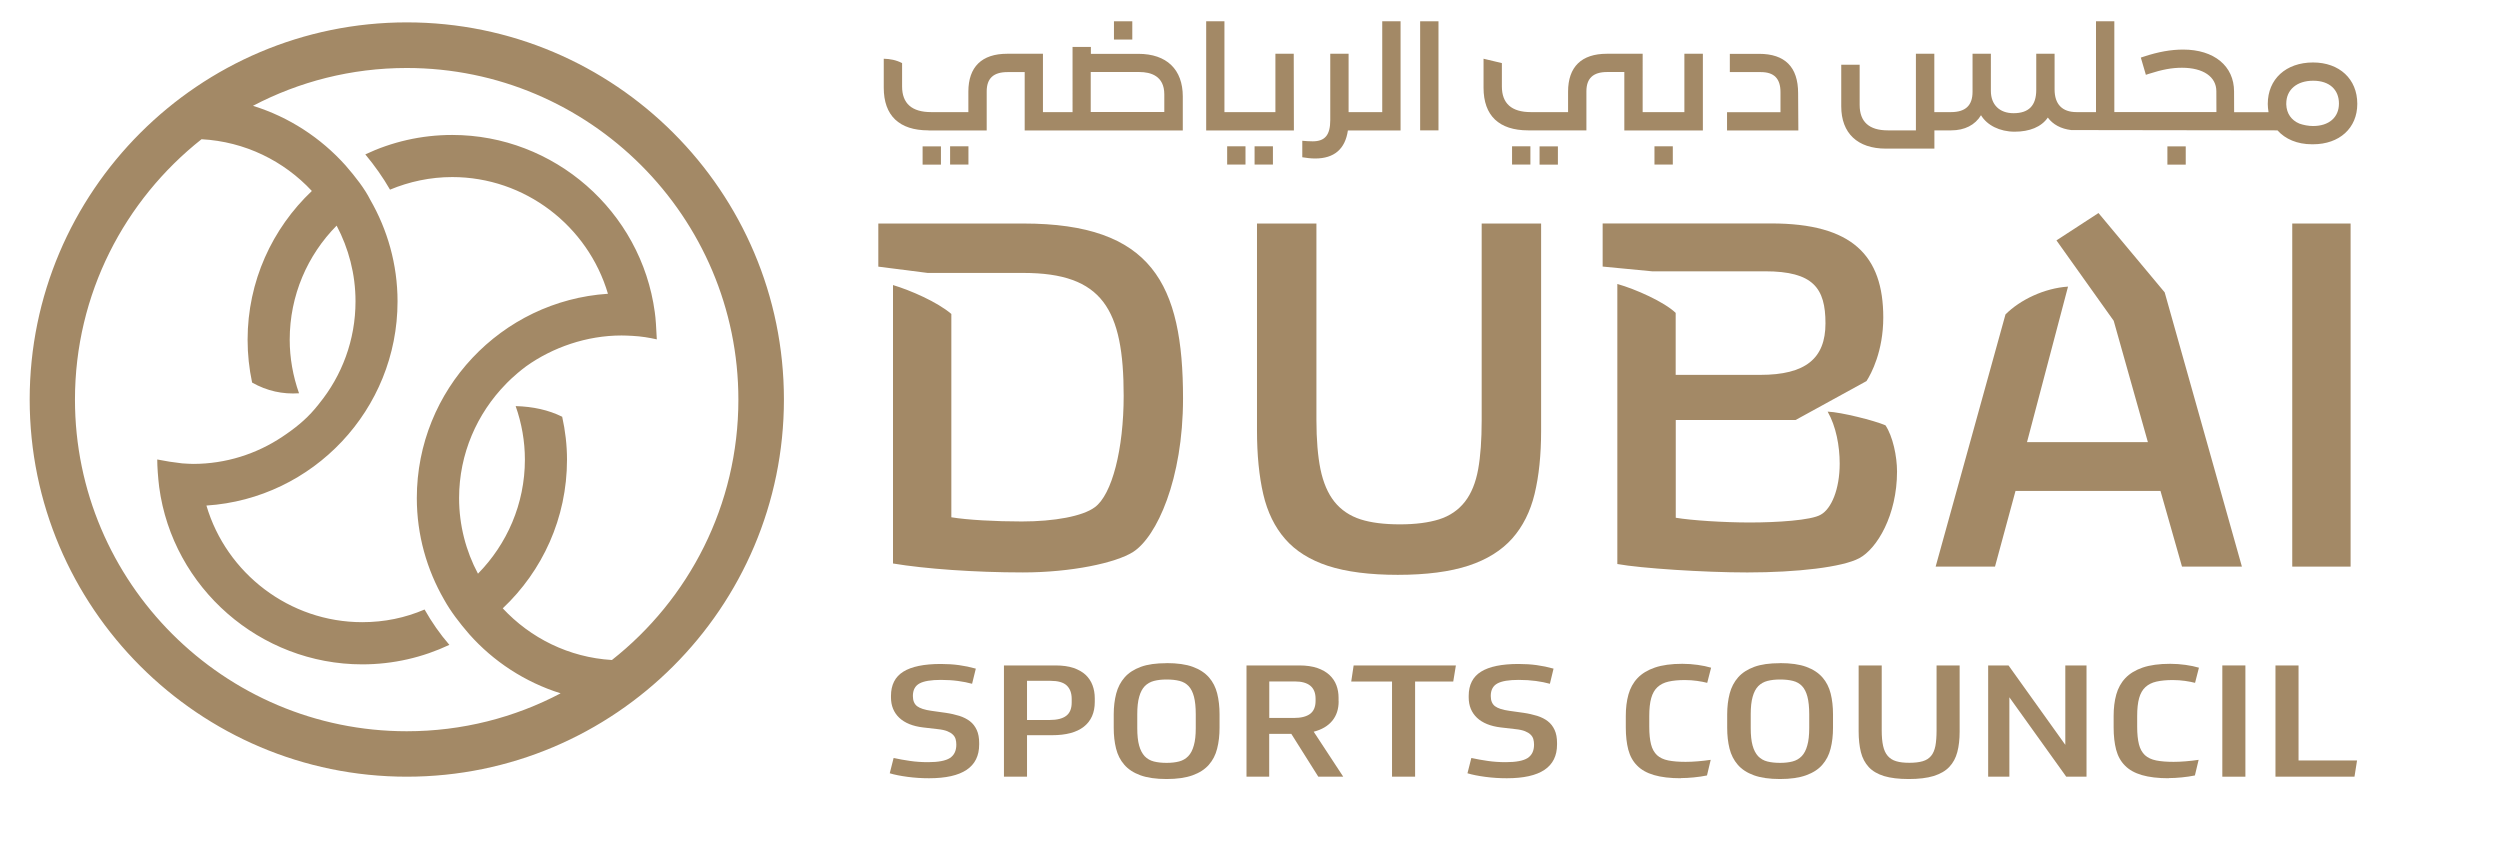 <?xml version="1.0" encoding="UTF-8"?>
<svg id="Layer_2" data-name="Layer 2" xmlns="http://www.w3.org/2000/svg" xmlns:xlink="http://www.w3.org/1999/xlink" viewBox="0 0 321.78 110.65">
  <defs>
    <style>
      .cls-1 {
        fill: #a38966;
      }

      .cls-2 {
        clip-path: url(#clippath);
      }

      .cls-3 {
        fill: none;
      }
    </style>
    <clipPath id="clippath">
      <rect class="cls-3" width="321.78" height="110.65"/>
    </clipPath>
  </defs>
  <g id="Layer_1-2" data-name="Layer 1">
    <g class="cls-2">
      <path class="cls-1" d="M119.58,100.17c-.95,0-1.87-.06-2.77-.18-.9-.12-1.66-.27-2.29-.46l.5-1.97c.66,.15,1.37,.27,2.11,.38,.74,.11,1.52,.16,2.33,.16,1.31,0,2.25-.18,2.8-.53,.55-.36,.83-.93,.83-1.72,0-.26-.03-.49-.09-.71-.06-.22-.18-.42-.36-.59-.17-.17-.42-.32-.72-.44-.31-.12-.71-.21-1.2-.26l-1.9-.22c-1.35-.16-2.37-.58-3.08-1.25-.7-.67-1.06-1.54-1.06-2.61v-.2c0-1.42,.53-2.46,1.59-3.12,1.06-.66,2.67-.99,4.82-.99,.84,0,1.62,.05,2.35,.15,.73,.1,1.45,.25,2.16,.45l-.48,1.95c-.54-.15-1.14-.27-1.8-.36-.66-.09-1.4-.14-2.21-.14-1.27,0-2.19,.15-2.76,.46-.57,.31-.85,.85-.85,1.61,0,.6,.18,1.04,.55,1.32,.36,.27,.97,.47,1.83,.59l1.85,.26c.63,.09,1.22,.23,1.75,.39,.53,.17,.98,.4,1.36,.69,.38,.29,.67,.67,.88,1.13,.21,.46,.31,1.01,.31,1.67v.2c0,2.9-2.15,4.34-6.46,4.34"/>
      <path class="cls-1" d="M132.19,94.64v5.33h-2.97v-14.32h6.65c.9,0,1.67,.11,2.3,.32,.63,.22,1.15,.51,1.56,.89,.4,.38,.7,.83,.89,1.34,.19,.51,.29,1.07,.29,1.67v.48c0,1.38-.47,2.44-1.4,3.18-.94,.74-2.3,1.1-4.11,1.1h-3.21Zm0-1.97h2.92c.95,0,1.66-.18,2.13-.54,.47-.36,.7-.93,.7-1.71v-.46c0-.76-.22-1.34-.65-1.74-.43-.4-1.13-.59-2.08-.59h-3.02v5.05Z"/>
      <path class="cls-1" d="M150.15,85.35c1.38,0,2.51,.16,3.38,.48,.88,.32,1.57,.78,2.08,1.36,.51,.58,.86,1.28,1.06,2.08,.2,.8,.3,1.7,.3,2.67v1.73c0,.98-.1,1.87-.31,2.69-.2,.81-.56,1.5-1.07,2.08-.51,.58-1.2,1.03-2.09,1.35-.89,.32-2,.48-3.35,.48s-2.48-.16-3.36-.48c-.88-.32-1.57-.77-2.08-1.36-.51-.58-.86-1.28-1.06-2.08-.2-.8-.3-1.7-.3-2.67v-1.73c0-.98,.11-1.87,.32-2.68,.21-.81,.58-1.51,1.09-2.09,.51-.58,1.21-1.03,2.08-1.35,.87-.32,1.97-.47,3.3-.47m.02,12.83c.6,0,1.14-.06,1.6-.18,.47-.12,.86-.35,1.18-.68,.32-.33,.56-.79,.72-1.38,.17-.58,.25-1.33,.25-2.24v-1.77c0-.93-.08-1.68-.23-2.26-.15-.58-.38-1.04-.69-1.37-.31-.33-.7-.55-1.17-.67-.47-.12-1.03-.18-1.66-.18s-1.14,.06-1.62,.18c-.47,.12-.87,.35-1.19,.67-.32,.33-.56,.79-.72,1.37-.17,.58-.25,1.34-.25,2.26v1.77c0,.92,.08,1.68,.24,2.25,.16,.58,.4,1.03,.71,1.37,.32,.33,.71,.56,1.18,.68,.47,.12,1.02,.18,1.65,.18"/>
      <path class="cls-1" d="M172.3,90.26c0,1.01-.27,1.84-.82,2.51-.55,.67-1.34,1.14-2.39,1.41l3.8,5.79h-3.21l-3.47-5.51h-2.85v5.51h-2.92v-14.32h6.79c.9,0,1.67,.11,2.32,.33,.64,.22,1.16,.52,1.57,.9,.4,.38,.7,.81,.89,1.32,.19,.5,.28,1.04,.28,1.62v.44Zm-8.93,2.15h3.16c.92,0,1.61-.17,2.09-.52,.47-.35,.71-.91,.71-1.67v-.28c0-1.49-.9-2.23-2.68-2.23h-3.28v4.71Z"/>
      <polygon class="cls-1" points="187.39 85.65 187.05 87.72 182.14 87.72 182.14 99.97 179.17 99.97 179.17 87.72 173.92 87.72 174.23 85.65 187.39 85.65"/>
      <path class="cls-1" d="M193.94,100.17c-.95,0-1.87-.06-2.77-.18-.9-.12-1.66-.27-2.29-.46l.5-1.97c.66,.15,1.37,.27,2.11,.38,.74,.11,1.52,.16,2.33,.16,1.32,0,2.25-.18,2.8-.53,.55-.36,.83-.93,.83-1.72,0-.26-.03-.49-.09-.71-.06-.22-.18-.42-.36-.59-.17-.17-.42-.32-.72-.44-.31-.12-.71-.21-1.2-.26l-1.9-.22c-1.35-.16-2.37-.58-3.08-1.25-.7-.67-1.06-1.54-1.06-2.61v-.2c0-1.42,.53-2.46,1.59-3.12,1.06-.66,2.67-.99,4.82-.99,.84,0,1.62,.05,2.35,.15,.73,.1,1.45,.25,2.16,.45l-.47,1.95c-.54-.15-1.14-.27-1.8-.36-.67-.09-1.4-.14-2.21-.14-1.27,0-2.18,.15-2.75,.46-.57,.31-.85,.85-.85,1.61,0,.6,.18,1.04,.55,1.32,.36,.27,.97,.47,1.83,.59l1.85,.26c.63,.09,1.21,.23,1.75,.39,.53,.17,.99,.4,1.36,.69,.38,.29,.67,.67,.88,1.13,.21,.46,.31,1.01,.31,1.67v.2c0,2.9-2.15,4.34-6.46,4.34"/>
      <path class="cls-1" d="M216.36,100.17c-1.39,0-2.55-.14-3.47-.41-.92-.27-1.65-.68-2.18-1.23-.54-.54-.91-1.22-1.13-2.04-.21-.82-.32-1.76-.32-2.84v-1.51c0-1.01,.11-1.92,.34-2.75,.23-.82,.62-1.53,1.17-2.11,.55-.58,1.3-1.04,2.24-1.36,.94-.32,2.12-.48,3.53-.48,.68,0,1.34,.05,1.98,.14,.64,.09,1.21,.21,1.72,.36l-.5,1.95c-.36-.09-.8-.18-1.3-.25-.5-.07-1.02-.11-1.58-.11-.82,0-1.52,.07-2.1,.2-.58,.13-1.05,.37-1.42,.71-.37,.34-.64,.81-.81,1.42-.17,.6-.25,1.38-.25,2.31v1.37c0,.93,.08,1.68,.23,2.27,.15,.59,.41,1.05,.77,1.39,.36,.33,.85,.56,1.45,.68,.6,.12,1.35,.18,2.23,.18,.46,0,.98-.02,1.57-.07,.58-.05,1.14-.11,1.66-.19l-.48,2.01c-.52,.11-1.08,.19-1.69,.25-.6,.06-1.16,.09-1.69,.09"/>
      <path class="cls-1" d="M229.11,85.35c1.38,0,2.51,.16,3.38,.48,.88,.32,1.57,.78,2.08,1.36,.51,.58,.86,1.28,1.06,2.08,.2,.8,.3,1.7,.3,2.67v1.73c0,.98-.1,1.87-.31,2.69-.2,.81-.56,1.5-1.07,2.08-.5,.58-1.2,1.03-2.09,1.35-.89,.32-2,.48-3.35,.48s-2.48-.16-3.36-.48c-.88-.32-1.57-.77-2.08-1.36s-.86-1.28-1.06-2.08c-.2-.8-.3-1.7-.3-2.67v-1.73c0-.98,.11-1.87,.32-2.68,.21-.81,.58-1.51,1.09-2.09,.51-.58,1.21-1.03,2.08-1.35,.87-.32,1.97-.47,3.3-.47m.02,12.83c.6,0,1.14-.06,1.6-.18,.47-.12,.86-.35,1.18-.68,.32-.33,.56-.79,.72-1.38,.17-.58,.25-1.33,.25-2.24v-1.77c0-.93-.08-1.68-.23-2.26-.15-.58-.38-1.04-.69-1.37-.31-.33-.7-.55-1.17-.67s-1.03-.18-1.66-.18-1.14,.06-1.62,.18c-.47,.12-.87,.35-1.19,.67-.32,.33-.56,.79-.72,1.37-.17,.58-.25,1.34-.25,2.26v1.77c0,.92,.08,1.68,.24,2.25,.16,.58,.4,1.03,.71,1.37,.32,.33,.71,.56,1.18,.68,.47,.12,1.02,.18,1.65,.18"/>
      <path class="cls-1" d="M245.67,100.27c-1.28,0-2.34-.13-3.17-.38-.83-.26-1.49-.64-1.97-1.16-.48-.52-.82-1.16-1.01-1.92-.19-.76-.29-1.66-.29-2.67v-8.49h2.97v8.35c0,.8,.06,1.48,.18,2.01,.12,.54,.32,.97,.6,1.29,.28,.32,.64,.55,1.09,.68,.45,.14,1.02,.2,1.7,.2s1.25-.07,1.7-.2c.45-.13,.81-.36,1.08-.68,.27-.32,.45-.75,.56-1.29,.1-.54,.15-1.2,.15-1.99v-8.37h2.97v8.51c0,1.01-.1,1.89-.3,2.64-.2,.76-.54,1.39-1.03,1.91-.49,.52-1.16,.9-2.01,1.17-.85,.26-1.92,.39-3.22,.39"/>
      <polygon class="cls-1" points="258.52 85.65 265.83 95.87 265.83 85.65 268.56 85.65 268.56 99.97 265.95 99.97 258.63 89.75 258.63 99.97 255.9 99.97 255.9 85.65 258.52 85.65"/>
      <path class="cls-1" d="M279.15,100.17c-1.39,0-2.55-.14-3.47-.41-.92-.27-1.65-.68-2.18-1.23-.54-.54-.91-1.22-1.13-2.04-.21-.82-.32-1.76-.32-2.84v-1.51c0-1.01,.11-1.92,.34-2.75,.23-.82,.62-1.53,1.17-2.11,.55-.58,1.3-1.04,2.24-1.36,.94-.32,2.12-.48,3.53-.48,.68,0,1.34,.05,1.98,.14,.64,.09,1.21,.21,1.72,.36l-.5,1.95c-.36-.09-.8-.18-1.29-.25-.5-.07-1.03-.11-1.58-.11-.82,0-1.52,.07-2.1,.2-.58,.13-1.05,.37-1.42,.71-.37,.34-.64,.81-.81,1.42-.17,.6-.25,1.38-.25,2.31v1.37c0,.93,.08,1.68,.23,2.27,.15,.59,.41,1.05,.77,1.39,.36,.33,.85,.56,1.45,.68,.6,.12,1.35,.18,2.23,.18,.46,0,.98-.02,1.57-.07,.59-.05,1.14-.11,1.66-.19l-.48,2.01c-.52,.11-1.08,.19-1.69,.25-.6,.06-1.16,.09-1.69,.09"/>
      <rect class="cls-1" x="286.04" y="85.65" width="2.97" height="14.32"/>
      <polygon class="cls-1" points="295.85 85.65 295.85 97.88 303.38 97.88 303.05 99.97 292.88 99.97 292.88 85.65 295.85 85.65"/>
      <path class="cls-1" d="M114.94,72.53V36.69c2.23,.67,5.68,2.16,7.51,3.72v26.17c2.03,.34,5.68,.54,9.06,.54,4.19,0,7.85-.67,9.4-1.83,2.23-1.62,3.72-7.5,3.72-14.34,0-11.16-2.71-15.82-12.92-15.82h-12.31l-6.35-.81v-5.55h18.66c16.57,0,20.56,7.78,20.56,22.52,0,10.41-3.38,17.79-6.42,19.75-2.23,1.42-7.98,2.64-14.2,2.64s-12.65-.47-16.7-1.15"/>
      <path class="cls-1" d="M208.17,72.6V36.55c2.37,.67,6.02,2.3,7.51,3.72v7.98h10.89c5.82,0,8.39-2.1,8.39-6.63s-1.56-6.7-7.78-6.7h-14.54l-6.36-.61v-5.55h21.71c10.42,0,14.41,4.13,14.41,12.11,0,4.33-1.55,7.24-2.16,8.18l-9.13,5.01h-15.42v12.58c2.03,.34,6.15,.61,9.54,.61s7.91-.27,9.13-1.01c1.35-.75,2.43-3.25,2.43-6.56,0-2.3-.47-4.8-1.55-6.7,1.76,.07,6.02,1.15,7.44,1.76,.95,1.42,1.49,3.99,1.49,5.95,0,5.61-2.57,9.94-4.87,11.16-2.16,1.15-7.98,1.83-14.4,1.83-5.61,0-13.73-.54-16.7-1.08"/>
      <path class="cls-1" d="M258.13,40.47c1.89-1.89,5.01-3.38,8.05-3.58l-5.28,20.02h15.56l-4.4-15.62-7.37-10.35,5.41-3.52,8.52,10.21,9.94,35.3h-7.71l-2.77-9.74h-18.66l-2.64,9.74h-7.64l8.99-32.46Z"/>
      <rect class="cls-1" x="295.04" y="28.77" width="7.51" height="44.16"/>
      <path class="cls-1" d="M179.92,73.99c-3.63,0-6.66-.39-9.01-1.16-2.31-.76-4.16-1.92-5.49-3.45-1.34-1.53-2.29-3.47-2.82-5.76-.54-2.32-.81-5.08-.81-8.2V28.77h7.65v25.31c0,2.51,.18,4.64,.52,6.32,.36,1.73,.96,3.13,1.8,4.18,.85,1.06,1.99,1.83,3.37,2.27,1.34,.43,3.04,.64,5.05,.64s3.7-.22,5.04-.64c1.39-.44,2.51-1.21,3.34-2.28,.82-1.05,1.39-2.46,1.7-4.18,.3-1.68,.45-3.79,.45-6.25V28.77h7.65v26.71c0,3.07-.28,5.79-.84,8.1-.55,2.27-1.52,4.2-2.88,5.73-1.36,1.53-3.24,2.71-5.6,3.49-2.39,.79-5.46,1.19-9.14,1.19"/>
      <path class="cls-1" d="M52.36,2.88C25.6,2.88,3.82,24.66,3.82,51.42s21.78,48.55,48.54,48.55,48.54-21.77,48.54-48.55S79.13,2.88,52.36,2.88m26.4,82.07c-5.54-.33-10.49-2.83-14.05-6.65,5.1-4.81,8.27-11.6,8.27-19.14,0-1.87-.22-3.71-.62-5.52-1.75-.87-3.76-1.31-5.99-1.37,.78,2.21,1.19,4.54,1.19,6.89,0,5.71-2.32,10.9-6.04,14.68-1.55-2.91-2.43-6.23-2.43-9.73,0-5.71,2.32-10.9,6.03-14.69,0,0,1.01-1.09,2.61-2.28,3.41-2.43,7.78-3.96,12.27-3.96,.26,0,.99,.02,1.41,.05,1.14,.06,2.15,.23,3.13,.45-.07-1.48-.14-2.68-.26-3.5-1.75-13-12.96-22.81-26.07-22.81-4.01,0-7.8,.9-11.19,2.5,1.21,1.46,2.28,2.97,3.18,4.54,2.47-1.03,5.18-1.62,8.01-1.62,9.35,0,17.46,6.28,20.04,15.02-13.71,.9-24.6,12.34-24.6,26.3,0,4.75,1.29,9.22,3.52,13.08,.82,1.48,1.94,2.95,3.22,4.43,3.11,3.51,7.18,6.18,11.77,7.62-5.92,3.12-12.66,4.88-19.81,4.88-23.54,0-42.7-19.15-42.7-42.69,0-13.58,6.39-25.68,16.29-33.51,5.59,.3,10.61,2.8,14.2,6.66-5.09,4.82-8.27,11.62-8.27,19.15,0,1.89,.2,3.71,.58,5.51,1.92,1.09,3.94,1.52,6.04,1.38-.78-2.21-1.2-4.54-1.2-6.89,0-5.71,2.29-10.9,6.04-14.69,1.54,2.92,2.43,6.22,2.43,9.75,0,4.98-1.75,9.56-4.68,13.16h0s-.01,.02-.02,.03c-.01,.02-.03,.03-.04,.05-1.27,1.62-2.55,2.71-4.14,3.82,0,0-.56,.38-.56,.38-3.29,2.19-7.23,3.48-11.47,3.48-.29,0-.99-.04-1.41-.07-1.09-.12-2.16-.29-3.2-.5,0,.92,.1,2.33,.25,3.55,1.74,13.01,13.02,22.82,26.13,22.82,4.01,0,7.81-.9,11.22-2.51-1.21-1.4-2.27-2.92-3.19-4.55-2.5,1.07-5.15,1.63-8.03,1.63-9.33,0-17.47-6.26-20.05-15.01,13.72-.89,24.6-12.35,24.6-26.28,0-4.76-1.3-9.24-3.52-13.09-.7-1.4-1.86-2.9-3.19-4.43-3.17-3.53-7.27-6.22-11.9-7.65,5.92-3.11,12.65-4.87,19.79-4.87,23.54,0,42.69,19.15,42.69,42.69,0,13.58-6.37,25.71-16.29,33.52"/>
      <path class="cls-1" d="M209.07,9.28v7.51h10.11V6.92h-2.38v7.51h-5.37V6.92h-4.61c-3.27,0-4.99,1.69-4.99,4.88v2.63h-4.79c-2.48,0-3.73-1.11-3.73-3.3v-3.01l-2.36-.56v3.73c0,3.59,1.99,5.49,5.75,5.49h7.49v-5.03c0-1.67,.87-2.48,2.67-2.48h2.22Z"/>
      <path class="cls-1" d="M231.44,11.99c0-3.36-1.69-5.06-5.02-5.06h-3.77v2.35h4c1.7,0,2.52,.84,2.52,2.58v2.58h-6.88v2.35h9.18l-.03-4.8Z"/>
      <path class="cls-1" d="M119.51,16.79h7.49v-5.03c0-1.67,.87-2.48,2.67-2.48h2.22v7.51h20.35v-4.37c0-3.49-2.08-5.49-5.72-5.49h-6.11v-.89h-2.36V14.43h-3.81V6.92h-4.61c-3.26,0-4.99,1.69-4.99,4.88v2.63h-4.79c-2.48,0-3.74-1.11-3.74-3.3v-3.01c-.77-.4-1.56-.54-2.36-.56v3.73c0,3.59,1.99,5.49,5.75,5.49m20.9-7.51h6.24c1.47,0,3.22,.5,3.22,2.87v2.28h-9.47v-5.16Z"/>
      <rect class="cls-1" x="182.79" y="2.74" width="2.36" height="14.04"/>
      <polygon class="cls-1" points="166.52 6.92 164.16 6.92 164.16 14.43 157.6 14.43 157.6 2.74 155.25 2.74 155.25 16.79 166.54 16.79 166.52 6.92"/>
      <path class="cls-1" d="M173.49,16.79h6.78V2.74h-2.36V14.43h-4.33V6.92h-2.36V15.46c0,1.91-.67,2.73-2.26,2.73-.45,0-.85-.03-1.34-.07v2.12c.55,.09,1.1,.16,1.66,.16,2.44,0,3.86-1.21,4.21-3.61"/>
      <rect class="cls-1" x="122.29" y="18.83" width="2.36" height="2.35"/>
      <rect class="cls-1" x="118.75" y="18.84" width="2.36" height="2.35"/>
      <rect class="cls-1" x="161.48" y="18.83" width="2.36" height="2.35"/>
      <rect class="cls-1" x="143.38" y="2.74" width="2.36" height="2.35"/>
      <rect class="cls-1" x="157.95" y="18.83" width="2.36" height="2.35"/>
      <rect class="cls-1" x="198.16" y="18.84" width="2.36" height="2.35"/>
      <rect class="cls-1" x="212.95" y="18.83" width="2.36" height="2.35"/>
      <rect class="cls-1" x="278.97" y="18.84" width="2.36" height="2.35"/>
      <rect class="cls-1" x="194.62" y="18.83" width="2.36" height="2.35"/>
      <path class="cls-1" d="M297.72,8.04c-3.49,0-5.83,2.14-5.83,5.34h0c0,.35,.04,.68,.09,1,0,.02,0,.04,0,.06h-4.42c0-1.04-.01-2.04-.01-2.67,0-3.27-2.57-5.39-6.55-5.39-1.58,0-3.21,.29-5.11,.92l-.34,.11,.65,2.22,.36-.12c1.78-.57,2.99-.79,4.29-.79,2.73,0,4.42,1.16,4.42,3.02,0,.72,.01,1.49,.01,2.68h-13.14V2.74h-2.36V14.43h-2.5c-1.85,0-2.83-1.01-2.83-2.92V6.92h-2.36v4.65c0,2.02-.96,3-2.93,3-1.8,0-2.91-1.1-2.91-2.86V6.92h-2.36v4.9c0,1.76-.91,2.61-2.78,2.61h-2.14V6.92h-2.37v9.86h-3.62c-2.4,0-3.62-1.1-3.62-3.27v-5.18h-2.37v5.36c0,3.46,2.1,5.44,5.75,5.44h6.24v-2.35h2.16c1.74,0,3.08-.69,3.84-1.95,.77,1.29,2.41,2.12,4.33,2.12s3.44-.61,4.27-1.82c.64,.89,1.71,1.46,3.01,1.61l26.55,.04c1,1.12,2.54,1.79,4.44,1.79,.04,0,.09,0,.13,0,3.41,0,5.7-2.09,5.7-5.19v-.03c0-3.17-2.29-5.31-5.7-5.31m0,8.18c-.57,0-1.22-.12-1.75-.31-1.03-.43-1.65-1.3-1.69-2.46,0-.04,0-.08,0-.12,0-1.78,1.36-2.94,3.46-2.94s3.32,1.15,3.32,2.94-1.3,2.89-3.32,2.89"/>
    </g>
  </g>
</svg>
